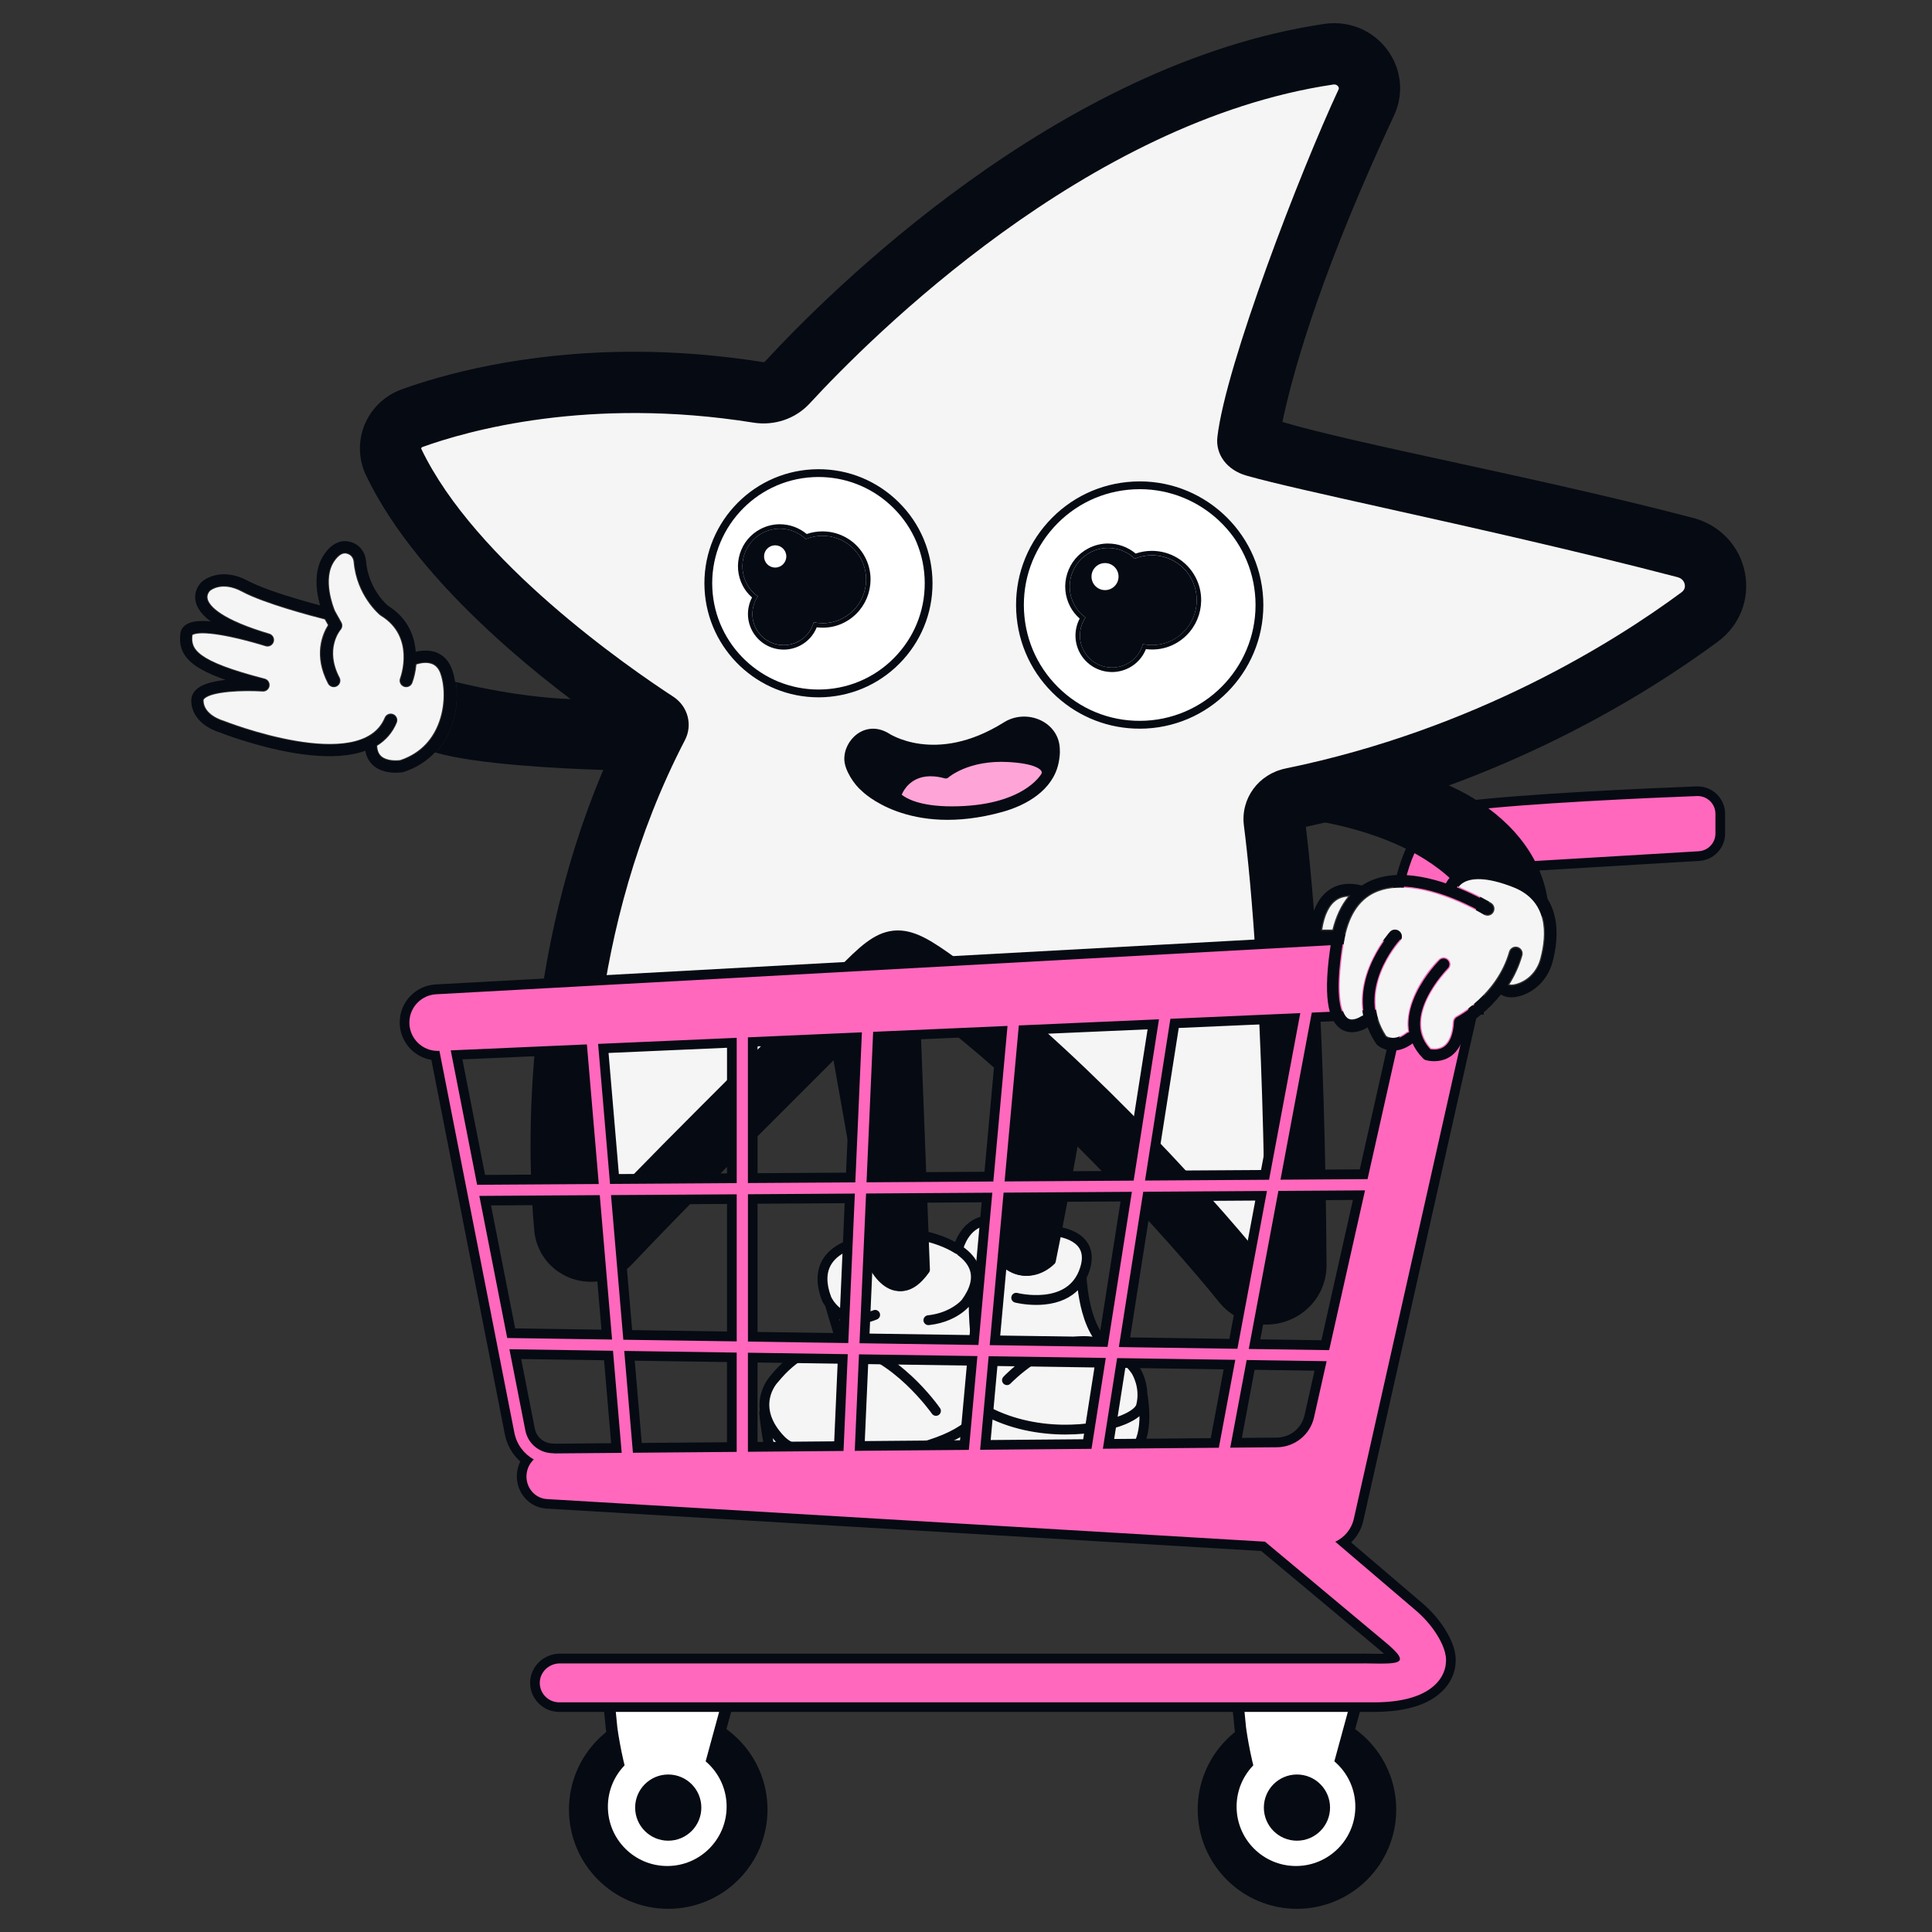<?xml version="1.0" encoding="UTF-8"?>
<svg id="Capa_1" data-name="Capa 1" xmlns="http://www.w3.org/2000/svg" viewBox="0 0 1000 1000">
  <rect x="0" y="0" width="1000" height="1000" fill="#333333" stroke="none"/>
  <g>
    <path d="m268.37,359.31c-14.67-2.12-26.98-4.96-32.38-6.3,1.19,7.97.36,18.15-4.15,27.34-1.69,3.44-3.8,6.52-6.3,9.21,10.53,3.04,26.46,5.1,42.83,6.5,31.13,2.66,63.81,2.92,63.81,2.92l13.67-50.14c-13.93,15.92-49.88,14.46-77.49,10.46Z" style="fill: #060a12; stroke-width: 0px;"/>
    <path d="m221.92,388.4c1.12.4,2.33.79,3.62,1.16,2.5-2.69,4.61-5.77,6.3-9.21,4.5-9.18,5.33-19.37,4.15-27.34-1.89-.47-2.94-.75-2.94-.75,2.28,26.21-11.12,36.14-11.12,36.14Z" style="fill: #060a12; stroke-width: 0px;"/>
    <path d="m210.25,352.27s9.12-23.93-11.4-36.46c0,0-11.02-9.01-12.39-25.16-.24-2.83-1.78-5.44-4.33-6.68-3.06-1.49-7.41-1.72-11.76,4.5-7.98,11.4,0,29.22,0,29.22l3.42,6.11s-9.98,11.4-1,28.49" style="fill: none; stroke: #060a12; stroke-linecap: round; stroke-linejoin: round; stroke-width: 6px;"/>
    <path d="m170.37,317.67s-30.77-7.57-43.48-14.4-20.33,0-20.33,0c0,0-15.95,13.78,31.91,27.97,0,0-41.02-13.16-42.16-2.9-1.14,10.26,4.56,17.09,39.88,26.21,0,0-34.19-2.28-34.19,7.98s12.53,13.67,12.53,13.67c0,0,74.07,29.63,87.74-3.42" style="fill: none; stroke: #060a12; stroke-linecap: round; stroke-linejoin: round; stroke-width: 6px;"/>
    <path d="m227.97,348.78c-.9-2.53-2.27-4.16-4.17-4.98-2.92-1.26-6.47-.43-8.25.14-.34,3.73-1.16,7.05-2.11,9.54-.52,1.36-1.82,2.2-3.2,2.2-.4,0-.82-.07-1.22-.22-1.76-.67-2.65-2.64-1.98-4.4.33-.88,7.8-21.47-9.98-32.34-.13-.08-.26-.17-.38-.27-.5-.41-12.15-10.13-13.64-27.52-.15-1.75-1.08-3.24-2.43-3.9-1.14-.56-3.79-1.85-7.46,3.39-6.44,9.2-.37,24.22.27,25.74l3.33,5.95c.71,1.26.54,2.83-.41,3.92-.32.38-8.26,9.97-.55,24.64.88,1.67.24,3.74-1.44,4.62-1.67.88-3.74.23-4.62-1.44-7.79-14.83-2.78-25.92-.01-30.3l-1.64-2.93c-6.32-1.6-31.33-8.16-42.84-14.35-10.48-5.63-16.37-.52-16.43-.47-.2.18-1.86,1.8-1.3,4.2.61,2.61,4.61,9.29,28.13,16.79,1.68.5,3.01.91,3.84,1.18,1.78.57,2.78,2.47,2.22,4.26-.55,1.79-2.44,2.81-4.24,2.27-1-.3-1.98-.59-2.94-.89-3.36-.99-9.26-2.64-15.39-3.92-17.04-3.56-19.49-.95-19.51-.92-.75,7.03,1.5,13.2,37.38,22.46,1.71.44,2.8,2.11,2.52,3.85-.28,1.74-1.83,3-3.6,2.87-10.13-.67-26.15.02-30.04,3.66-.5.47-.5.75-.5.9,0,7.48,9.93,10.35,10.03,10.38.12.03.25.08.36.12.71.28,71.09,28,83.31-1.55.72-1.74,2.72-2.58,4.47-1.85,1.74.72,2.57,2.72,1.85,4.47-2.21,5.33-5.75,9.2-10.17,11.95.12,2.44.85,4.23,2.26,5.43,2.74,2.35,7.68,2.21,9.65,1.93,8.47-2.84,14.7-8.24,18.53-16.05,4.96-10.11,4.65-21.89,2.27-28.56Z" style="fill: #f5f5f5; stroke-width: 0px;"/>
    <path d="m213.06,341.22s13.66-6.11,18.13,6.41,2.34,40.74-23.21,49.1c0,0-16.33,2.87-16.15-11.63" style="fill: none; stroke: #060a12; stroke-linecap: round; stroke-linejoin: round; stroke-width: 6px;"/>
  </g>
  <path d="m465.07,664.17c3.66.2,7.41-2.3,11.17-7.46l-7.78-201.42c-.79-1.73-8.13-14.93-45.78-10.46-1.42.17-2.67.89-3.52,2.05-.86,1.16-1.2,2.58-.94,4l36.39,205.23c.83,1.39,4.95,7.75,10.47,8.06Z" style="fill: #060a12; stroke-width: 0px;"/>
  <path d="m588.63,727.15c-.35,1.39-2.63,3.67-7.99,5.88-13.97,5.76-45.36,9.18-71.12-5.58-.08-.04-.15-.09-.22-.13.39-2.02.66-3.88.83-5.61.65-6.71-.21-11.63-1.31-17.75-1.4-7.9-3.15-17.74-2.82-36.59,1.52-4.29,1.57-8.34.1-12.11-1.51-3.88-4.46-6.99-7.88-9.43,1.13-3.5,5.12-12.72,15.51-12.09-.94,8.19-1.53,13.12-1.56,13.38-.06.5.07,1.01.36,1.42,5.14,7.33,10.92,11.28,17.17,11.72.4.03.78.05,1.17.05,8.1,0,13.77-5.95,14.02-6.22.26-.27.44-.61.51-.98.03-.16,1.05-5.12,2.69-13.41,2.87.53,8.46,2.07,11.02,6.21,1.89,3.07,1.81,7.16-.22,12.17-3,7.4-9.26,11.64-18.6,12.58-7.27.74-13.73-.88-13.8-.9-1.09-.28-2.21.38-2.49,1.48-.28,1.09.38,2.21,1.47,2.49.24.07,4.85,1.22,10.86,1.22,1.36,0,2.79-.06,4.25-.2,7.54-.74,13.52-3.47,17.67-8.02.79,6.76,2.87,18.01,8.28,25.88-1.13-.19-2.27-.34-3.43-.42-22.17-1.38-42.54,19.91-43.39,20.82-.78.82-.74,2.12.08,2.89.82.77,2.12.74,2.89-.09.2-.2,19.95-20.82,40.17-19.53,8.93.57,16.76,5.37,23.28,14.28.31.48,4.76,7.62,2.5,16.6Z" style="fill: #f5f5f5; stroke-width: 0px;"/>
  <path d="m529.96,656.17c5.7.41,10.24-3.3,11.56-4.52,1.22-5.94,10.93-53.66,18.41-101.87,4.67-30.07,7.56-54.43,8.6-72.4,1.71-29.46-1.98-34.59-3.65-35.43-12.51-6.31-24.04-2.41-29.8.47-2.33,1.17-3.77,3.58-3.67,6.16,1.72,44.1-9.03,145.04-13.4,183.63,0,.02,0,.03,0,.05,0,0,0,0,0,.02-.85,7.5-1.46,12.65-1.68,14.53,4.26,5.86,8.84,9.01,13.62,9.36Z" style="fill: #060a12; stroke-width: 0px;"/>
  <path d="m514.03,757.07c8.36,2.28,49.19,6.31,67.91-4.43.12-.07.25-.13.39-.17.07-.03,8.32-3.22,7.97-20.59-2.15,2.15-5.35,3.8-8.11,4.94-6.97,2.87-18.06,5.2-30.67,5.2-13.56,0-28.88-2.69-42.76-10.27-1.37,7.42-2.91,13.3-4.47,17.95,1.14,1.69,4.45,5.93,9.73,7.37Z" style="fill: #f5f5f5; stroke-width: 0px;"/>
  <path d="m501.48,740.31c-6.89,5.37-17.07,8.84-23.99,10.73-12.15,3.33-26.06,5.17-38.78,5.17-1.36,0-2.71-.02-4.05-.06-10.79-.35-25.1-2.25-31.95-9.38-1.4-1.46-2.59-2.89-3.62-4.3,1.92,11.23,5.6,25.11,11.55,28.13,10.41,5.29,61.88,6.54,80.64-6.96.23-.16.31-.23.56-.29.52-.27,5.34-3.18,9.87-19.14.46-1.61.91-3.35,1.36-5.24-.51.46-1.04.9-1.6,1.33Z" style="fill: #f5f5f5; stroke-width: 0px;"/>
  <path d="m416.2,451.24c-.72-4.08,2.13-7.95,6.24-8.44,42.72-5.08,48.06,12.07,48.06,12.07l7.08,183.22c.43-.27.95-.39,1.49-.28.07.01.27.05.56.12l-7.07-183.14c0-.18-.04-.36-.09-.53-.24-.77-6.35-18.71-50.26-13.49-2.55.3-4.79,1.61-6.33,3.67-1.52,2.04-2.13,4.65-1.69,7.16l33.44,188.6c.98-.15,1.69-.22,2.04-.25l-33.46-188.71Z" style="fill: #060a12; stroke-width: 0px;"/>
  <path d="m452.06,641.84c.08,1.13-.77,2.1-1.9,2.18-.03,0-.72.06-1.82.22l2.29,12.94c.04.22.11.43.22.62.22.41,5.53,9.96,13.97,10.45.23.01.45.02.67.02,5.05,0,9.92-3.28,14.49-9.76.26-.37.39-.81.37-1.26l-.58-15.07c-.92-.23-1.48-.35-1.51-.35-1.11-.22-1.83-1.3-1.61-2.41.11-.58.46-1.04.92-1.33l-7.08-183.22s-5.34-17.14-48.06-12.07c-4.12.49-6.97,4.36-6.24,8.44l33.46,188.71c.1,0,.18-.02.22-.02,1.13-.08,2.11.77,2.18,1.9Zm-33.85-190.96c-.25-1.42.08-2.84.94-4,.85-1.15,2.11-1.88,3.52-2.05,37.66-4.48,44.99,8.73,45.78,10.46l7.78,201.42c-3.76,5.15-7.51,7.66-11.17,7.46-5.52-.31-9.63-6.67-10.47-8.06l-36.39-205.23Z" style="fill: #060a12; stroke-width: 0px;"/>
  <path d="m529.37,448.66c-.13-3.4,1.76-6.54,4.8-8.07,6.5-3.26,18.51-7.09,31.64-.47,16.08,8.11-9.31,145.99-18.95,195.24.36.04,1.07.12,2.03.3,3.78-19.33,9.96-52.17,15.09-85.24,4.69-30.2,7.59-54.69,8.64-72.8,1.82-31.31-2.19-37.47-5.89-39.33-14.11-7.12-27.03-2.76-33.48.47-3.76,1.89-6.09,5.8-5.93,9.98,1.67,43.06-8.64,140.97-13.14,180.91.66.05,1.34.12,2.04.24,4.5-39.92,14.83-137.77,13.14-181.23Z" style="fill: #060a12; stroke-width: 0px;"/>
  <path d="m518.02,632.21c4.37-38.59,15.11-139.53,13.4-183.63-.1-2.57,1.34-4.99,3.67-6.16,5.76-2.89,17.29-6.78,29.8-.47,1.67.84,5.35,5.97,3.65,35.43-1.04,17.97-3.94,42.33-8.6,72.4-7.48,48.21-17.19,95.93-18.41,101.87-1.32,1.21-5.86,4.93-11.56,4.52-4.78-.35-9.36-3.5-13.62-9.36.22-1.89.83-7.04,1.68-14.53-.19,1.11-1.24,1.85-2.35,1.67-.67-.11-1.31-.17-1.93-.21-.93,8.19-1.52,13.12-1.55,13.38-.06.5.07,1.01.36,1.42,5.14,7.34,10.92,11.28,17.18,11.73.39.03.78.04,1.17.04,8.1,0,13.77-5.95,14.02-6.21.26-.27.43-.62.51-.98.03-.16,1.06-5.12,2.69-13.41-1.06-.2-1.76-.26-1.79-.26-1.13-.09-1.97-1.07-1.88-2.2.09-1.13,1.07-1.97,2.2-1.88.03,0,.12,0,.24.02,9.64-49.25,35.03-187.13,18.95-195.24-13.13-6.62-25.14-2.79-31.64.47-3.04,1.53-4.93,4.66-4.8,8.07,1.69,43.46-8.64,141.31-13.14,181.23.04,0,.07,0,.11.01,1.1.18,1.84,1.21,1.69,2.31Z" style="fill: #060a12; stroke-width: 0px;"/>
  <path d="m450.02,641.98l-.36-2.03c-.34.03-1.05.1-2.04.25l.36,2.02c1.26-.19,2.04-.24,2.04-.24Z" style="fill: #060a12; stroke-width: 0px;"/>
  <polygon points="450.2 643.01 450.02 641.98 450.1 643.07 450.2 643.01" style="fill: #060a12; stroke-width: 0px;"/>
  <path d="m450.16,644.02c1.13-.08,1.98-1.06,1.9-2.18-.08-1.13-1.05-1.98-2.18-1.9-.03,0-.11,0-.22.02l.36,2.03h0s.18,1.03.18,1.03l-.1.06-.08-1.09h0s-.77.05-2.04.24l.36,2.02c1.11-.17,1.79-.22,1.82-.22Z" style="fill: #060a12; stroke-width: 0px;"/>
  <path d="m495.98,648.71s-.08.01-.12.01c-.15,0-.3-.02-.45-.05-.19-.04-.37-.12-.53-.21.38.25.76.52,1.13.79l-.03-.54Z" style="fill: #060a12; stroke-width: 0px;"/>
  <path d="m477.58,638.09l.04,1.09,1.05.77v-.13s.37.08,1.03.23l-.08-2.12c-.29-.06-.49-.1-.56-.12-.53-.11-1.06.01-1.49.28Z" style="fill: #060a12; stroke-width: 0px;"/>
  <path d="m476.66,639.42c-.22,1.11.5,2.19,1.61,2.41.03,0,.59.12,1.51.35l-.08-2.13c-.66-.16-1.04-.23-1.04-.23v.13s-1.05-.77-1.05-.77l-.04-1.09c-.46.29-.81.76-.92,1.33Z" style="fill: #060a12; stroke-width: 0px;"/>
  <path d="m504.79,704.67c-1.17-6.56-2.7-15.21-2.9-29.66-.15.19-.27.4-.42.59-.02.02-.03.04-.05.06-.11.14-1.29,1.59-3.63,3.34-3.27,2.45-8.82,5.49-17.04,6.39-.08,0-.15.02-.22.02-1.04,0-1.92-.77-2.03-1.83-.13-1.12.69-2.13,1.81-2.25,9.8-1.08,15.32-5.61,17.17-7.44.42-.4.65-.67.72-.74,4.54-6.18,5.91-11.7,4.08-16.39-1.17-3-3.5-5.48-6.27-7.49-.38-.27-.74-.53-1.13-.79-.1-.05-.18-.1-.27-.16-5.41-3.48-11.93-5.39-14.82-6.11l.58,15.07c0,.45-.12.89-.38,1.26-4.57,6.48-9.44,9.76-14.49,9.76-.22,0-.45,0-.67-.02-8.45-.48-13.76-10.04-13.97-10.45-.11-.19-.18-.41-.22-.62l-2.29-12.95c-4.07.62-13.93,2.79-18.34,9.68-2.87,4.49-2.97,10.37-.3,17.48.1.22.53,1.15,1.35,2.33.09.09.15.19.22.3,2.72,3.73,9.13,9.51,20.92,4.66,1.05-.44,2.24.07,2.67,1.11.44,1.04-.07,2.24-1.11,2.67-3.79,1.57-7.14,2.2-10.09,2.2-4.1,0-7.41-1.23-10-2.89l3.75,12.58c26.58,3.35,47.8,33.45,48.73,34.77.64.93.42,2.21-.51,2.85-.93.64-2.21.42-2.85-.51-.21-.31-20.87-29.57-45.47-32.99-.04.03-.09.06-.14.09.05-.03.09-.06.14-.09-.94-.13-1.88-.23-2.82-.28.1.11.2.21.32.3-.12-.09-.22-.19-.32-.3-.17,0-.36-.04-.53-.04-11.44-.45-22.04,5.19-31.51,16.75-.04.05-.08.09-.12.14-.5.51-12.08,12.84,3.35,28.88,10.1,10.52,45.39,10.11,70.73,3.16,11.52-3.15,20.17-7.42,24.76-12,1.84-1.84,3.04-3.72,3.48-5.61,2.59-11.02,1.62-16.51.15-24.81Zm-68.24-5.82c-.16.05-.32.07-.48.07.16,0,.32-.03.48-.07Z" style="fill: #f5f5f5; stroke-width: 0px;"/>
  <path d="m428.31,673.43c-.68.5-1.01,1.38-.76,2.23l.07.23c.63.9,1.43,1.92,2.43,2.95l-1.75-5.41Z" style="fill: #060a12; stroke-width: 0px;"/>
  <path d="m506,667.03c.02-.93-.59-1.72-1.44-1.98-.3,1.16-.73,2.37-1.31,3.63l.02.53.68-2.22c-.03,1.7-.04,3.3-.04,4.86.87-1.52,1.57-3.01,2.09-4.48,0-.12,0-.23,0-.35Z" style="fill: #060a12; stroke-width: 0px;"/>
  <path d="m435.67,696.21l-.67-2.08c-.29-.02-.59-.05-.88-.07-.36-.01-.71,0-1.07,0l.61,2.04c.68.02,1.35.06,2.02.11Z" style="fill: #060a12; stroke-width: 0px;"/>
  <path d="m460.74,775.16h-40.26c10.49,1.5,25.85,1.77,40.26,0Z" style="fill: #060a12; stroke-width: 0px;"/>
  <path d="m506.88,730.66c-.34,1.89-.69,3.69-1.05,5.38,1.1-1.42,1.96-2.93,2.5-4.55-.48-.27-.97-.55-1.45-.83Z" style="fill: #060a12; stroke-width: 0px;"/>
  <path d="m518.02,632.21s0,.04,0,.07c0,0,0-.01,0-.02,0-.02,0-.03,0-.05Z" style="fill: #060a12; stroke-width: 0px;"/>
  <path d="m516,631.92c.07-.66.15-1.34.23-2.03-.7-.11-1.38-.19-2.04-.24-.08.7-.15,1.38-.23,2.04.66.05,1.33.11,2.04.23Z" style="fill: #060a12; stroke-width: 0px;"/>
  <path d="m515.66,633.94c1.11.19,2.16-.56,2.35-1.67,0-.02,0-.04,0-.07.15-1.1-.59-2.12-1.69-2.31-.04,0-.07,0-.11-.01-.08.69-.16,1.38-.23,2.03-.71-.12-1.38-.19-2.04-.23-.08.7-.16,1.38-.23,2.04.62.04,1.26.1,1.93.21Z" style="fill: #060a12; stroke-width: 0px;"/>
  <path d="m497.53,647.85c-.54-.41-1.1-.79-1.67-1.16l.12,2.03c.62-.04,1.19-.36,1.55-.87Z" style="fill: #060a12; stroke-width: 0px;"/>
  <path d="m546.47,637.38s.79.06,2.03.29c.13-.65.26-1.32.39-2.01-.95-.18-1.67-.26-2.03-.3-.13.69-.27,1.37-.4,2.02Z" style="fill: #060a12; stroke-width: 0px;"/>
  <path d="m544.43,637.22c-.09,1.13.76,2.11,1.88,2.2.02,0,.73.07,1.79.26.13-.65.26-1.32.4-2.01-1.23-.23-2.03-.29-2.03-.29.13-.65.26-1.33.4-2.02-.12-.01-.21-.02-.24-.02-1.12-.09-2.11.76-2.2,1.88Z" style="fill: #060a12; stroke-width: 0px;"/>
  <path d="m505.36,727.38c-.28.47-.35,1.01-.24,1.5.09-.5.17-1.01.26-1.52,0,0-.01.01-.02.02Z" style="fill: #060a12; stroke-width: 0px;"/>
  <path d="m502.06,749.98h0c-.3.85-.59,1.64-.89,2.4.37.52.86,1.16,1.45,1.85.28-.69.57-1.43.85-2.2-.93-1.2-1.41-2.06-1.41-2.06Z" style="fill: #060a12; stroke-width: 0px;"/>
  <path d="m501.93,747.95l.12,2.04c.22-.62.43-1.26.65-1.94-.25-.08-.51-.12-.77-.1Z" style="fill: #060a12; stroke-width: 0px;"/>
  <path d="m593.35,721.11s0-.04,0-.06c-.27-7.38-3.64-12.54-3.83-12.82,0-.02-.03-.04-.04-.06-4.29-5.87-9.13-10.14-14.46-12.8-11.18-7.03-12.9-30.34-13.09-34.03.27-.57.54-1.14.78-1.74,2.55-6.3,2.52-11.64-.11-15.88-3.4-5.47-10.16-7.41-13.7-8.07-.14.69-.27,1.35-.4,2-.14.7-.27,1.36-.4,2.02,2.87.53,8.46,2.07,11.02,6.21,1.89,3.07,1.81,7.16-.22,12.17-3,7.4-9.26,11.64-18.6,12.58-7.27.74-13.73-.88-13.8-.9-1.09-.28-2.21.38-2.49,1.48-.28,1.09.38,2.21,1.47,2.49.24.07,4.85,1.22,10.86,1.22,1.35,0,2.79-.06,4.25-.2,7.54-.74,13.52-3.47,17.67-8.02.79,6.76,2.87,18.01,8.28,25.88-1.13-.19-2.27-.34-3.43-.42-22.17-1.38-42.54,19.91-43.39,20.82-.78.82-.74,2.12.08,2.89.82.77,2.12.74,2.89-.09.2-.2,19.95-20.82,40.17-19.53,8.93.57,16.76,5.37,23.28,14.28.31.48,4.76,7.62,2.5,16.6-.35,1.39-2.63,3.67-7.99,5.88-13.97,5.76-45.36,9.18-71.12-5.58-.08-.04-.15-.08-.22-.13.39-2.02.66-3.88.83-5.61.65-6.71-.21-11.63-1.31-17.75-1.4-7.9-3.15-17.74-2.82-36.59,1.52-4.29,1.57-8.34.1-12.11-1.51-3.88-4.46-6.99-7.88-9.43,1.13-3.5,5.12-12.72,15.51-12.09.08-.66.15-1.34.23-2.04.07-.66.15-1.34.22-2.04-11.23-.8-17.25,7.54-19.54,13.91-6.32-3.53-13.05-5.2-15.03-5.63l.09,2.12.08,2.13c2.89.74,9.41,2.63,14.83,6.12.09.06.17.12.26.16.16.09.34.16.53.21.15.03.3.05.45.05.04,0,.08,0,.12,0l.03.53c2.78,2.01,5.11,4.49,6.28,7.49,1.82,4.7.45,10.22-4.09,16.4-.06.07-.3.35-.71.74-1.86,1.82-7.38,6.35-17.18,7.43-1.12.13-1.94,1.14-1.81,2.26.12,1.04,1.01,1.82,2.03,1.82.08,0,.15,0,.23,0,8.2-.91,13.77-3.95,17.04-6.4,2.34-1.75,3.52-3.19,3.63-3.34,0-.02.03-.03.04-.05.15-.2.28-.4.43-.6.19,14.46,1.73,23.11,2.89,29.67,1.48,8.3,2.46,13.78-.14,24.81-.45,1.89-1.64,3.77-3.48,5.6-4.59,4.59-13.25,8.84-24.76,12.01-25.35,6.94-60.63,7.35-70.74-3.16-15.42-16.05-3.84-28.38-3.35-28.89.05-.04.09-.09.13-.14,9.47-11.56,20.08-17.19,31.5-16.75.18,0,.36.03.54.04.95.06,1.89.15,2.83.28,24.6,3.42,45.25,32.69,45.47,33,.64.92,1.92,1.15,2.84.5.93-.64,1.16-1.92.51-2.84-.92-1.34-22.16-31.42-48.73-34.78l-3.74-12.58c2.59,1.66,5.9,2.9,10,2.9,2.94,0,6.3-.64,10.09-2.2,1.04-.44,1.55-1.63,1.11-2.67-.43-1.04-1.63-1.55-2.67-1.12-11.79,4.86-18.2-.92-20.92-4.65-.07-.11-.15-.21-.22-.31-.82-1.18-1.26-2.11-1.35-2.32-2.68-7.12-2.57-13,.3-17.49,4.41-6.89,14.26-9.05,18.34-9.67l-.37-2.02-.36-2.02c-4.75.72-15.75,3.22-21.05,11.48-3.63,5.65-3.86,12.79-.68,21.21,0,.03.02.06.03.08.02.05.56,1.28,1.7,2.91l5.42,18.17c-12.35-.13-23.7,5.98-33.74,18.21-.8.88-6.8,7.86-5.51,17.8-.21.36-.33.78-.29,1.23.31,3.75,3.36,36.89,15.28,42.96.63.32,1.37.63,2.21.92h.02c5.95,2.06,16.78,3.27,28.87,3.27,2.72,0,5.5-.06,8.29-.18,6.44-.29,15.78-1.06,24.88-3.09h.02c7.57-1.68,14.97-4.22,20.39-8.06,1.34-.61,5.17-3.12,9.15-12.87,2.07,2.4,5.5,5.46,10.32,6.78,3.64.99,16.45,2.8,30.9,2.8s29.69-1.7,39.99-7.54c1.96-.78,14.22-6.84,9.51-35.17Zm-91.63,23.09c-4.54,15.96-9.36,18.88-9.88,19.15-.25.05-.33.13-.55.28-18.76,13.5-70.23,12.26-80.64,6.97-5.95-3.03-9.64-16.91-11.55-28.14,1.04,1.41,2.22,2.84,3.62,4.3,6.85,7.13,21.15,9.04,31.95,9.38,1.34.05,2.69.07,4.05.07,12.71,0,26.63-1.84,38.77-5.17,6.93-1.9,17.11-5.37,23.99-10.73.56-.44,1.09-.88,1.6-1.34-.45,1.89-.9,3.63-1.35,5.23Zm80.61,8.26c-.14.05-.26.1-.39.17-18.72,10.74-59.55,6.7-67.91,4.42-5.28-1.44-8.59-5.68-9.73-7.37,1.56-4.65,3.1-10.53,4.47-17.95,13.87,7.59,29.2,10.27,42.75,10.27,12.62,0,23.7-2.33,30.67-5.21,2.76-1.14,5.96-2.79,8.11-4.93.35,17.37-7.89,20.56-7.97,20.59Z" style="fill: #060a12; stroke: #060a12; stroke-miterlimit: 10;"/>
  <path d="m466.04,664.17c3.66.2,7.41-2.3,11.17-7.46l-7.78-201.42c-.79-1.73-8.13-14.93-45.78-10.46-1.42.17-2.67.89-3.52,2.05-.86,1.16-1.2,2.58-.94,4l36.39,205.23c.83,1.39,4.95,7.75,10.47,8.06Z" style="fill: #060a12; stroke-width: 0px;"/>
  <path d="m530.93,656.17c5.7.41,10.24-3.3,11.56-4.52,1.22-5.94,10.93-53.66,18.41-101.87,4.67-30.07,7.56-54.43,8.6-72.4,1.71-29.46-1.98-34.59-3.65-35.43-12.51-6.31-24.04-2.41-29.8.47-2.33,1.17-3.77,3.58-3.67,6.16,1.72,44.1-9.03,145.04-13.4,183.63,0,.02,0,.03,0,.05,0,0,0,0,0,.02-.85,7.5-1.46,12.65-1.68,14.53,4.26,5.86,8.84,9.01,13.62,9.36Z" style="fill: #060a12; stroke-width: 0px;"/>
  <path d="m417.17,451.24c-.72-4.08,2.13-7.95,6.24-8.44,42.72-5.08,48.06,12.07,48.06,12.07l7.08,183.22c.43-.27.95-.39,1.49-.28.07.01.27.05.56.12l-7.07-183.14c0-.18-.04-.36-.09-.53-.24-.77-6.35-18.71-50.26-13.49-2.55.3-4.79,1.61-6.33,3.67-1.52,2.04-2.13,4.65-1.69,7.16l33.44,188.6c.98-.15,1.69-.22,2.04-.25l-33.46-188.71Z" style="fill: #060a12; stroke-width: 0px;"/>
  <path d="m453.03,641.84c.08,1.13-.77,2.1-1.9,2.18-.03,0-.72.06-1.82.22l2.29,12.94c.04.22.11.43.22.62.22.41,5.53,9.96,13.97,10.45.23.01.45.02.67.02,5.05,0,9.92-3.28,14.49-9.76.26-.37.39-.81.37-1.26l-.58-15.07c-.92-.23-1.48-.35-1.51-.35-1.11-.22-1.83-1.3-1.61-2.41.11-.58.46-1.04.92-1.33l-7.08-183.22s-5.34-17.14-48.06-12.07c-4.12.49-6.97,4.36-6.24,8.44l33.46,188.71c.1,0,.18-.02.22-.02,1.13-.08,2.11.77,2.18,1.9Zm-33.85-190.96c-.25-1.42.08-2.84.94-4,.85-1.15,2.11-1.88,3.52-2.05,37.66-4.48,44.99,8.73,45.78,10.46l7.78,201.42c-3.76,5.15-7.51,7.66-11.17,7.46-5.52-.31-9.63-6.67-10.47-8.06l-36.39-205.23Z" style="fill: #060a12; stroke-width: 0px;"/>
  <path d="m530.34,448.66c-.13-3.4,1.76-6.54,4.8-8.07,6.5-3.26,18.51-7.09,31.64-.47,16.08,8.11-9.31,145.99-18.95,195.24.36.04,1.07.12,2.03.3,3.78-19.33,9.96-52.17,15.09-85.24,4.69-30.2,7.59-54.69,8.64-72.8,1.82-31.31-2.19-37.47-5.89-39.33-14.11-7.12-27.03-2.76-33.48.47-3.76,1.89-6.09,5.8-5.93,9.98,1.67,43.06-8.64,140.97-13.14,180.91.66.05,1.34.12,2.04.24,4.5-39.92,14.83-137.77,13.14-181.23Z" style="fill: #060a12; stroke-width: 0px;"/>
  <path d="m518.99,632.21c4.37-38.59,15.11-139.53,13.4-183.63-.1-2.57,1.34-4.99,3.67-6.16,5.76-2.89,17.29-6.78,29.8-.47,1.67.84,5.35,5.97,3.65,35.43-1.04,17.97-3.94,42.33-8.6,72.4-7.48,48.21-17.19,95.93-18.41,101.87-1.32,1.21-5.86,4.93-11.56,4.52-4.78-.35-9.36-3.5-13.62-9.36.22-1.89.83-7.04,1.68-14.53-.19,1.11-1.24,1.85-2.35,1.67-.67-.11-1.31-.17-1.93-.21-.93,8.19-1.52,13.12-1.55,13.38-.06.5.07,1.01.36,1.42,5.14,7.34,10.92,11.28,17.18,11.73.39.03.78.04,1.17.04,8.1,0,13.77-5.95,14.02-6.21.26-.27.43-.62.51-.98.03-.16,1.06-5.12,2.69-13.41-1.06-.2-1.76-.26-1.79-.26-1.13-.09-1.97-1.07-1.88-2.2.09-1.13,1.07-1.97,2.2-1.88.03,0,.12,0,.24.02,9.64-49.25,35.03-187.13,18.95-195.24-13.13-6.62-25.14-2.79-31.64.47-3.04,1.53-4.93,4.66-4.8,8.07,1.69,43.46-8.64,141.31-13.14,181.23.04,0,.07,0,.11.01,1.1.18,1.84,1.21,1.69,2.31Z" style="fill: #060a12; stroke-width: 0px;"/>
  <path d="m450.99,641.98l-.36-2.03c-.34.03-1.05.1-2.04.25l.36,2.02c1.26-.19,2.04-.24,2.04-.24Z" style="fill: #060a12; stroke-width: 0px;"/>
  <polygon points="451.17 643.01 450.99 641.98 451.07 643.07 451.17 643.01" style="fill: #060a12; stroke-width: 0px;"/>
  <path d="m451.13,644.02c1.13-.08,1.98-1.06,1.9-2.18-.08-1.13-1.05-1.98-2.18-1.9-.03,0-.11,0-.22.02l.36,2.03h0s.18,1.03.18,1.03l-.1.06-.08-1.09h0s-.77.05-2.04.24l.36,2.02c1.11-.17,1.79-.22,1.82-.22Z" style="fill: #060a12; stroke-width: 0px;"/>
  <path d="m478.54,638.09l.04,1.09,1.05.77v-.13s.37.08,1.03.23l-.08-2.12c-.29-.06-.49-.1-.56-.12-.53-.11-1.06.01-1.49.28Z" style="fill: #060a12; stroke-width: 0px;"/>
  <path d="m477.62,639.42c-.22,1.11.5,2.19,1.61,2.41.03,0,.59.12,1.51.35l-.08-2.13c-.66-.16-1.04-.23-1.04-.23v.13s-1.05-.77-1.05-.77l-.04-1.09c-.46.29-.81.76-.92,1.33Z" style="fill: #060a12; stroke-width: 0px;"/>
  <path d="m518.99,632.21s0,.04,0,.07c0,0,0-.01,0-.02,0-.02,0-.03,0-.05Z" style="fill: #060a12; stroke-width: 0px;"/>
  <path d="m516.97,631.92c.07-.66.15-1.34.23-2.03-.7-.11-1.38-.19-2.04-.24-.08.7-.15,1.38-.23,2.04.66.05,1.33.11,2.04.23Z" style="fill: #060a12; stroke-width: 0px;"/>
  <path d="m516.63,633.94c1.11.19,2.16-.56,2.35-1.67,0-.02,0-.04,0-.07.15-1.1-.59-2.12-1.69-2.31-.04,0-.07,0-.11-.01-.08.69-.16,1.38-.23,2.03-.71-.12-1.38-.19-2.04-.23-.08.7-.16,1.38-.23,2.04.62.04,1.26.1,1.93.21Z" style="fill: #060a12; stroke-width: 0px;"/>
  <path d="m547.44,637.38s.79.06,2.03.29c.13-.65.26-1.32.39-2.01-.95-.18-1.67-.26-2.03-.3-.13.69-.27,1.37-.4,2.02Z" style="fill: #060a12; stroke-width: 0px;"/>
  <path d="m545.4,637.22c-.09,1.13.76,2.11,1.88,2.2.02,0,.73.07,1.79.26.13-.65.26-1.32.4-2.01-1.23-.23-2.03-.29-2.03-.29.13-.65.26-1.33.4-2.02-.12-.01-.21-.02-.24-.02-1.12-.09-2.11.76-2.2,1.88Z" style="fill: #060a12; stroke-width: 0px;"/>
  <g>
    <path d="m655.37,675.53c-6.48,0-12.54-2.91-16.61-7.99-25.43-31.7-97.14-111.06-156.53-153.99-4.64-3.35-14.29-10.33-17.45-10.33-2.61,0-11.38,8.95-16.09,13.75-17.3,17.64-34.9,35.22-51.91,52.21-27.19,27.16-52.88,52.8-76.87,78.15-3.67,3.88-8.63,6.01-13.98,6.01-10.13,0-18.45-7.47-19.35-17.37-3.87-42.78-6.94-153,46.92-259.33-28.01-18.59-105.86-74.17-134.93-134.93-2.71-5.67-2.91-12.23-.53-18.02,2.41-5.87,7.26-10.5,13.32-12.69,19.51-7.04,60.62-18.86,116.77-18.86,21.51,0,43.44,1.76,65.17,5.24.61.1,1.24.15,1.86.15,3.13,0,6.08-1.25,8.08-3.42,32.47-35.25,148.9-151.8,283.71-171.76,1.21-.18,2.43-.27,3.64-.27,8.3,0,15.92,4.17,20.36,11.15,4.28,6.71,4.83,15,1.48,22.18-42.16,90.38-55.67,144.37-60.33,169.87,36.02,12.49,133.34,29.46,221.62,52.51,10.12,2.64,17.6,10.52,19.54,20.57,1.89,9.79-1.97,19.6-10.08,25.6-35.77,26.46-111.07,73.97-213.37,94.95-2.91.6-4.86,3.03-4.52,5.67,3.8,29.53,10.3,98.69,11.22,230.1.04,5.51-2.05,10.68-5.89,14.54-3.97,3.99-9.53,6.29-15.25,6.29Z" style="fill: #f5f5f5; stroke-width: 0px;"/>
    <path d="m655.37,685.62c-9.56,0-18.48-4.29-24.48-11.76-25.15-31.36-96.02-109.79-154.57-152.12-5.25-3.79-8.55-5.99-10.61-7.23-3.23,2.83-7.96,7.65-9.81,9.54-17.29,17.64-34.87,35.19-51.87,52.16l-.12.12c-27.14,27.1-52.78,52.7-76.67,77.95-5.59,5.91-13.16,9.17-21.31,9.17-15.39,0-28.02-11.41-29.4-26.55-3.83-42.33-6.97-150.56,44.03-256.81-34.98-23.98-103.4-76.15-131.09-134.02-3.94-8.23-4.22-17.78-.77-26.2,3.49-8.51,10.5-15.2,19.23-18.35,20.13-7.27,62.51-19.46,120.2-19.46,22.04,0,44.5,1.8,66.76,5.36.09.01.18.02.27.02.39,0,.62-.13.66-.17,33.03-35.86,151.56-154.45,289.65-174.9,1.69-.25,3.42-.38,5.12-.38,11.77,0,22.56,5.91,28.87,15.82,6.14,9.64,6.93,21.55,2.12,31.87-35.79,76.73-51.23,127.7-57.82,158.72,19.77,5.83,51.52,12.75,87.53,20.59,38.8,8.45,82.78,18.03,124.99,29.05,13.91,3.63,24.22,14.52,26.9,28.42,2.63,13.65-2.72,27.3-13.98,35.62-35.97,26.6-111.16,74.1-213.3,95.88,3.87,32.06,9.85,101.17,10.72,226.66.06,8.22-3.08,15.93-8.82,21.72-5.85,5.89-14.02,9.27-22.42,9.27Zm-190.59-192.48c4.99,0,10.23,2.75,23.37,12.24,60.23,43.53,132.79,123.8,158.49,155.85,2.14,2.67,5.33,4.21,8.74,4.21,3.06,0,6.01-1.2,8.09-3.3,1.93-1.94,2.98-4.56,2.96-7.36-.92-130.89-7.37-199.59-11.14-228.89-1.02-7.93,4.36-15.17,12.5-16.84,100.41-20.59,174.29-67.22,209.4-93.18,4.95-3.66,7.32-9.63,6.17-15.57-1.2-6.2-5.86-11.07-12.18-12.72-41.81-10.92-85.57-20.45-124.18-28.85-42.25-9.2-78.74-17.15-98.19-23.89-4.7-1.63-7.52-6.45-6.62-11.35,5.65-30.96,20.84-85.99,61.11-172.33,1.88-4.03,1.56-8.7-.85-12.49-2.58-4.06-7.01-6.48-11.85-6.48-.72,0-1.44.05-2.16.16-131.54,19.47-245.86,133.98-277.77,168.61-3.91,4.24-9.55,6.67-15.5,6.67-1.15,0-2.31-.09-3.45-.27-21.21-3.39-42.6-5.11-63.57-5.11-54.61,0-94.46,11.44-113.35,18.26-3.38,1.22-6.09,3.78-7.41,7.02-1.29,3.15-1.18,6.74.3,9.84,28.4,59.35,107.76,115.18,131.41,130.88,4.26,2.83,5.73,8.4,3.42,12.97-52.73,104.1-49.65,212.21-45.87,253.86.42,4.67,4.42,8.19,9.3,8.19,2.58,0,4.89-.99,6.65-2.86,24.09-25.45,49.82-51.15,77.06-78.36l.12-.12c16.96-16.94,34.5-34.45,51.71-52.01,12.55-12.8,17.4-16.78,23.3-16.78Z" style="fill: #060a12; stroke-width: 0px;"/>
  </g>
  <g>
    <path d="m876.33,314.7c-34.77,25.71-108.53,72.36-208.83,92.93-8.86,1.82-14.75,9.79-13.64,18.44,3.59,27.94,10.21,96.66,11.13,228.71.06,8.82-11.58,12.58-17.23,5.54-28.68-35.76-99.76-113.46-158.77-156.12-24.72-17.87-27.39-16.87-48.53,4.7-44.19,45.07-89.38,88.73-128.92,130.51-4.52,4.78-12.88,2-13.47-4.47-3.76-41.48-7.02-151.5,47.49-256.53,1.7-3.27.59-7.26-2.59-9.33-22.31-14.56-104.81-71.32-134-132.34-2.79-5.82.1-12.64,6.3-14.88,24.48-8.84,88.96-27.04,176.2-13.08,7.56,1.21,15.2-1.38,20.24-6.84,30.66-33.28,145.27-148.67,276.92-168.16,9.75-1.44,17.36,8.16,13.35,16.77-21,45.03-57.91,142.66-61.84,176.79-.53,4.57,3.2,7.83,7.83,9.15,30.94,8.8,131.95,28.75,222.84,52.48,12.22,3.19,15.47,18.38,5.52,25.74Z" style="fill: #f5f5f5; stroke-width: 0px;"/>
    <path d="m655.31,674.11c-5.9,0-11.54-2.63-15.42-7.47-25.47-31.75-97.3-111.24-156.81-154.25-5.67-4.1-15.18-10.94-18.58-10.59-3.3.37-10.81,8.02-16.84,14.17-17.29,17.64-34.89,35.21-51.9,52.2-27.2,27.16-52.89,52.82-76.9,78.18-4.81,5.08-12.25,6.87-18.95,4.55-6.71-2.33-11.27-8.09-11.9-15.05-3.88-42.81-6.95-153.34,47.35-259.69-26.95-17.79-106.21-73.83-135.5-135.06-2.54-5.3-2.72-11.44-.5-16.85,2.25-5.5,6.8-9.83,12.48-11.88,24.55-8.87,91.35-27.93,181.22-13.56,4.2.67,8.49-.75,11.22-3.72,32.39-35.16,148.52-151.42,282.86-171.31,8.34-1.23,16.64,2.16,21.64,8.87,4.88,6.54,5.75,14.82,2.33,22.15-21.08,45.19-56.01,138.62-60.73,171.86.1.04.21.07.33.1,12.88,3.66,38.42,9.36,70.76,16.57,44.31,9.88,99.46,22.17,151.87,35.86,9.57,2.5,16.66,9.95,18.49,19.45,1.78,9.24-1.86,18.5-9.52,24.16-35.68,26.38-110.77,73.77-212.81,94.7-3.66.75-6.09,3.87-5.66,7.26,3.79,29.49,10.29,98.58,11.21,229.93.06,8.25-5,15.39-12.9,18.2-2.27.81-4.59,1.2-6.87,1.2Zm-.42-19.26h0,0Zm-190.1-173.25c9.39,0,18.19,5.82,30.11,14.43,58.52,42.3,128.76,118.3,159.98,157.05-.96-129.12-7.32-196.82-11.03-225.72-1.8-13.98,7.5-26.71,21.62-29.61,98.24-20.15,170.52-65.76,204.86-91.16h0c1.8-1.33,1.92-2.97,1.7-4.11-.17-.87-.87-2.99-3.77-3.75-52.06-13.59-107.01-25.85-151.16-35.69-32.66-7.28-58.45-13.03-71.89-16.85-10.08-2.86-16.14-10.9-15.09-20.01,4.31-37.43,43.06-137.75,62.72-179.9.11-.23.36-.77-.22-1.56-.27-.36-1.06-1.18-2.5-.97-127.8,18.92-239.71,131.09-270.97,165.02-7.36,7.99-18.3,11.72-29.25,9.97-85.23-13.63-148.11,4.28-171.18,12.61-.42.15-.59.38-.66.55-.07.16-.06.3.03.48,27.83,58.17,106.86,112.87,130.42,128.24,7.52,4.91,10.12,14.55,6.03,22.43-51.02,98.31-50.3,201.13-46.84,245.76,23.19-24.37,47.82-48.96,73.82-74.93,16.98-16.95,34.54-34.49,51.75-52.05,11.51-11.74,19.07-18.99,29.02-20.1.85-.09,1.69-.14,2.53-.14Z" style="fill: #060a12; stroke-width: 0px;"/>
  </g>
  <g>
    <g>
      <circle cx="423.63" cy="301.9" r="57.02" style="fill: #fff; stroke-width: 0px;"/>
      <path d="m423.6,360.93c-31.17,0-57.29-24.51-58.92-55.98-1.68-32.51,23.39-60.33,55.9-62.01,15.75-.82,30.87,4.55,42.58,15.11,11.71,10.56,18.61,25.05,19.43,40.8.82,15.75-4.55,30.87-15.11,42.58-10.56,11.71-25.05,18.61-40.8,19.43-1.03.05-2.07.08-3.09.08Zm.1-114.04c-.97,0-1.94.03-2.91.08-30.29,1.57-53.65,27.49-52.08,57.77,1.52,29.32,25.86,52.15,54.89,52.16.96,0,1.91-.02,2.88-.07,14.67-.76,28.17-7.19,38.01-18.1,9.84-10.91,14.84-25,14.08-39.67-.76-14.67-7.19-28.17-18.1-38.01-10.19-9.18-23.15-14.15-36.76-14.15Z" style="fill: #060a12; stroke-width: 0px;"/>
    </g>
    <g>
      <g>
        <path d="m392.24,308.69c-2.31-1.7-4.33-3.88-5.75-6.6-4.98-9.52-1.29-21.27,8.23-26.25,7.56-3.95,16.48-2.37,22.35,3.19,10.72-4.38,23.18-.08,28.65,10.39,5.81,11.11,1.51,24.82-9.6,30.63-4.78,2.5-10.02,3.03-14.93,2.04-1.17,4.14-3.94,7.82-8.05,9.97-7.93,4.15-17.73,1.08-21.88-6.86-2.85-5.45-2.23-11.75.98-16.52Z" style="fill: #060a12; stroke-width: 0px;"/>
        <path d="m403.62,273.65c4.96,0,9.8,1.92,13.45,5.39,2.81-1.15,5.74-1.7,8.63-1.7,8.14,0,15.98,4.37,20.02,12.09,5.81,11.11,1.51,24.82-9.6,30.63-3.3,1.72-6.81,2.51-10.28,2.51-1.57,0-3.12-.16-4.65-.46-1.17,4.14-3.94,7.82-8.05,9.97-2.4,1.25-4.97,1.85-7.5,1.85-5.84,0-11.48-3.17-14.38-8.7-2.85-5.45-2.23-11.75.98-16.52-2.31-1.7-4.33-3.88-5.75-6.6-4.98-9.52-1.29-21.27,8.23-26.25,2.85-1.49,5.9-2.2,8.9-2.2m0-2.31v2.31-2.31h0c-3.45,0-6.89.85-9.97,2.46-5.15,2.69-8.94,7.23-10.68,12.78-1.74,5.55-1.21,11.44,1.48,16.59,1.19,2.28,2.8,4.31,4.79,6.07-2.77,5.34-2.82,11.7-.02,17.04,3.21,6.13,9.5,9.94,16.42,9.94,2.96,0,5.92-.73,8.56-2.11,3.92-2.05,6.9-5.36,8.54-9.43,1.03.12,2.07.19,3.09.19,4.02,0,7.84-.93,11.35-2.77,12.22-6.39,16.96-21.52,10.57-33.74-4.3-8.22-12.75-13.33-22.06-13.33-2.78,0-5.51.46-8.14,1.36-3.93-3.26-8.82-5.05-13.94-5.05h0Z" style="fill: #060a12; stroke-width: 0px;"/>
      </g>
      <circle cx="401.23" cy="288.01" r="5.76" style="fill: #fff; stroke-width: 0px;"/>
    </g>
  </g>
  <g>
    <g>
      <circle cx="589.91" cy="313.16" r="61.98" style="fill: #fff; stroke-width: 0px;"/>
      <path d="m589.83,377.16c-15.84,0-30.92-5.78-42.77-16.46-12.7-11.45-20.18-27.15-21.06-44.22-.88-17.07,4.93-33.46,16.38-46.16,11.45-12.7,27.15-20.18,44.22-21.06,35.23-1.84,65.39,25.36,67.22,60.6h0c1.83,35.24-25.36,65.4-60.6,67.22-1.13.06-2.26.09-3.39.09Zm.11-123.96c-1.04,0-2.09.03-3.14.08-15.99.83-30.71,7.84-41.43,19.73-10.72,11.9-16.17,27.26-15.34,43.25s7.84,30.71,19.73,41.43c11.9,10.72,27.24,16.17,43.25,15.34,33.01-1.71,58.48-29.97,56.78-62.98h0c-1.66-31.97-28.19-56.86-59.84-56.86Z" style="fill: #060a12; stroke-width: 0px;"/>
    </g>
    <g>
      <g>
        <path d="m561.85,319.62c-2.38-1.75-4.44-3.98-5.9-6.77-5.11-9.78-1.33-21.85,8.45-26.96,7.77-4.06,16.93-2.44,22.95,3.28,11.01-4.5,23.81-.08,29.43,10.67,5.96,11.41,1.55,25.49-9.86,31.46-4.91,2.57-10.29,3.11-15.34,2.1-1.2,4.25-4.05,8.03-8.27,10.24-8.15,4.26-18.21,1.11-22.47-7.04-2.93-5.6-2.29-12.07,1-16.97Z" style="fill: #060a12; stroke-width: 0px;"/>
        <path d="m573.54,283.62c5.09,0,10.06,1.97,13.81,5.53,2.89-1.18,5.89-1.75,8.86-1.75,8.36,0,16.42,4.49,20.56,12.42,5.96,11.41,1.55,25.49-9.86,31.46-3.39,1.77-7,2.58-10.56,2.58-1.61,0-3.21-.16-4.77-.48-1.2,4.25-4.05,8.03-8.27,10.24-2.46,1.29-5.1,1.9-7.7,1.9-6,0-11.8-3.25-14.77-8.94-2.93-5.6-2.29-12.07,1-16.97-2.38-1.75-4.44-3.98-5.9-6.77-5.11-9.78-1.33-21.85,8.45-26.96,2.93-1.53,6.06-2.25,9.14-2.25m0-2.31v2.31-2.31h0c-3.53,0-7.06.87-10.21,2.52-5.28,2.76-9.16,7.41-10.94,13.09-1.78,5.68-1.24,11.71,1.52,16.99,1.23,2.35,2.89,4.44,4.94,6.25-2.86,5.48-2.92,12-.05,17.49,3.28,6.28,9.72,10.18,16.81,10.18,3.03,0,6.06-.75,8.77-2.16,4.03-2.11,7.08-5.51,8.76-9.7,1.07.13,2.15.2,3.22.2,4.11,0,8.03-.96,11.63-2.84,12.52-6.54,17.38-22.05,10.83-34.57-4.4-8.42-13.07-13.65-22.61-13.65-2.86,0-5.67.47-8.37,1.4-4.03-3.36-9.05-5.19-14.3-5.19h0Z" style="fill: #060a12; stroke-width: 0px;"/>
      </g>
      <circle cx="571.96" cy="298.44" r="7" style="fill: #fff; stroke-width: 0px;"/>
    </g>
  </g>
  <g>
    <path d="m519.1,420.17c12.14-3.39,25.8-11.15,28.77-25.04.48-2.24.87-4.76.68-7.64-.54-14.04-17.17-20.98-28.95-13.59-35.63,22.34-59.92,5.49-59.92,5.49-12.06-6.92-23.17,3.73-22.64,14.06.27,5.33,5,12.6,9.04,15.96,0,0,23.91,24.48,73.02,10.77Z" style="fill: #060a12; stroke-width: 0px;"/>
    <g>
      <path d="m492.6,419.39c39.08,0,48.18-17.9,48.18-17.9,0,0,5.02-7.73-18.67-9.08-21.94-1.25-32.58,8.52-32.58,8.52-20.33-5.64-25.15,10.88-25.15,10.88,0,0,5.51,7.57,28.22,7.57Z" style="fill: #ffa4d7; stroke-width: 0px;"/>
      <path d="m492.6,421.41c-23.47,0-29.6-8.06-29.85-8.4-.37-.51-.48-1.15-.31-1.75.05-.18,5.46-17.8,26.61-12.53,3.05-2.35,13.93-9.42,33.17-8.32,11.71.67,18.39,2.93,20.42,6.93,1.09,2.15.47,4.21-.11,5.17-.84,1.57-11.05,18.91-49.93,18.91Zm-25.88-10.1c2.04,1.71,8.91,6.06,25.88,6.06,37.13,0,46.3-16.64,46.39-16.8.05-.09.04-.09.1-.17.03-.06.3-.61-.08-1.3-.49-.9-3.17-3.88-17.02-4.67-20.71-1.18-31,7.91-31.1,8-.51.46-1.23.64-1.9.45-15.34-4.26-20.84,5.12-22.27,8.43Z" style="fill: #060a12; stroke-width: 0px;"/>
    </g>
  </g>
  <path d="m572.82,698.85c.34.21.72.31,1.09.31.68,0,1.35-.34,1.74-.96.03-.04.04-.09.06-.13-.91-.53-1.83-.99-2.75-1.41l-.37-.41,1.33.86c-.57-.36-1.1-.76-1.62-1.18l-2.29-2.53c-1.14-.34-2.29-.61-3.46-.81,1.73,2.52,3.8,4.7,6.29,6.26Z" style="fill: #060a12; stroke-width: 0px;"/>
  <g>
    <path d="m721.25,505.26l-.05-.7c-.25-3.35-5.74-82.03,36.44-87.3,32.13-4.02,95.06-6.74,120.62-7.73.15,0,.31,0,.46,0,6.45,0,11.7,5.25,11.7,11.71v10.18c0,6.19-4.84,11.32-11.01,11.69l-84.91,5.06c-1.35.08-2.71.13-4.06.17-3.18.1-14.02,1.28-19.82,12.08-8.34,15.54-18.97,79.24-19.08,79.88l-.99,5.96-29.3-40.99Z" style="fill: #ff68bd; stroke-width: 0px;"/>
    <path d="m878.71,412.03c5.06,0,9.2,4.1,9.2,9.21v10.18c0,4.87-3.8,8.9-8.66,9.19l-84.91,5.06c-1.33.08-2.66.12-3.99.17-3.75.12-15.55,1.48-21.94,13.39-8.64,16.09-19.34,80.65-19.34,80.65l-25.38-35.51s-6.04-79.59,34.25-84.63c32.28-4.03,96.23-6.78,120.41-7.71.12,0,.24,0,.36,0m0-5c-.18,0-.37,0-.56.01-25.6.99-88.61,3.72-120.83,7.74-44.51,5.56-38.88,86.53-38.62,89.97l.11,1.39.81,1.14,25.38,35.51,7.02,9.83,1.98-11.92c2.94-17.73,12.05-66.5,18.81-79.1,5.02-9.36,14.05-10.64,17.7-10.76,1.46-.05,2.78-.09,4.13-.17l84.91-5.06c7.49-.45,13.36-6.68,13.36-14.18v-10.18c0-7.83-6.37-14.21-14.2-14.21h0Z" style="fill: #060a12; stroke-width: 0px;"/>
  </g>
  <circle cx="671.3" cy="936.62" r="51.38" style="fill: #060a12; stroke-width: 0px;"/>
  <path d="m640.07,875.16l1.9,19.27s7.16,56.29,26.31,55.28c0,0,15.11,5.04,21.16-22.16l15.11-55.41-64.48,3.02Z" style="fill: #fff; stroke: #060a12; stroke-linecap: round; stroke-linejoin: round; stroke-width: 6px;"/>
  <circle cx="670.79" cy="935.11" r="30.73" style="fill: #fff; stroke-width: 0px;"/>
  <circle cx="671.3" cy="935.61" r="17.13" style="fill: #060a12; stroke-width: 0px;"/>
  <circle cx="345.88" cy="936.62" r="51.38" style="fill: #060a12; stroke-width: 0px;"/>
  <path d="m314.65,875.16l1.9,19.27s7.16,56.29,26.31,55.28c0,0,15.11,5.04,21.16-22.16l15.11-55.41-64.48,3.02Z" style="fill: #fff; stroke: #060a12; stroke-linecap: round; stroke-linejoin: round; stroke-width: 6px;"/>
  <g>
    <path d="m709.96,883.63h-420.5c-3.4,0-6.59-1.34-8.97-3.77-2.38-2.43-3.66-5.64-3.6-9.04.12-6.8,5.92-12.34,12.91-12.34h415.75c.13-.01.26-.02.39-.02l2.02.03c2.43.04,4.62.08,6.57.08,4.23,0,6.29-.22,7.25-.47-.56-.85-2.07-2.61-6.15-6.01l-61.87-51.68-370.81-22.01c-3.72-.22-7.12-1.93-9.57-4.82-2.53-2.98-3.74-6.96-3.32-10.91.26-2.43,1.11-4.74,2.46-6.72-4.53-3.37-7.67-8.3-8.76-13.89l-38.4-195.66c-8.92-.6-15.99-8.06-15.99-17.13s7.13-16.65,16.23-17.15l466.94-25.61,52.27-4.48c.16-.01.3-.02.45-.02,1.36,0,2.66.51,3.65,1.41l16.56-.91v1.06l6.38-2.38-6.38,28.37v13.25l-3.01.13-59.28,263.7c-1.08,4.81-3.84,8.94-7.76,11.75l38.91,33.19c4.58,3.91,8.42,8.3,11.41,13.04,4.01,6.36,5.72,11.95,5.08,16.61-.16,2.73-2.59,22.41-39.61,22.41,0,0-.84,0-1.27,0Zm-435.59-143.65c1.05,5.34,5.56,9.32,10.99,9.69l2.08.14,31.62-.27-4.08-47.9-48.26-.71,7.66,39.04Zm55.52,9.47l48.92-.41v-46.45l-52.98-.78,4.06,47.65Zm59.72-.5l44.59-.38,1.98-45.14-46.57-.68v46.2Zm55.41-.47l54.17-.46,3.97-43.61-56.18-.83-1.97,44.89Zm65.03-.55l52.77-.45,6.61-42.1-55.43-.81-3.95,43.36Zm63.72-.54l55-.46,7.6-40.56-56.03-.82-6.57,41.85Zm66.01-.56l21.12-.18c8.11-.07,15.02-5.64,16.79-13.56l5.85-26.04-36.21-.53-7.55,40.31Zm46.18-50.55l17.43-77.66-39.64.25-14.4,76.87,36.6.54Zm-47.57-.7l14.36-76.64-58.88.37-11.84,75.44,56.36.83Zm-67.27-.99l11.81-75.21-61.2.39-6.74,73.99,56.14.83Zm-66.97-.99l6.72-73.76-60.22.38-3.19,72.55,56.68.83Zm-67.49-.99l3.17-72.32-50.22.32v71.31l47.04.69Zm-57.85-.85v-71.09l-59.85.38,5.95,69.92,53.9.79Zm-64.75-.95l-5.93-69.69-57,.36,13.46,68.6,49.47.73Zm-65.05-80.12l58.19-.37-5.72-67.17-65.17,2.86,12.69,64.68Zm69.03-.44l60.77-.38v-70.11l-66.53,2.92,5.75,67.58Zm71.58-.45l50.69-.32,3.19-72.56-53.88,2.36v70.52Zm61.51-.39l60.73-.38,6.87-75.41-64.4,2.83-3.2,72.97Zm71.59-.45l61.92-.39,12.31-78.38-67.31,2.95-6.91,75.82Zm72.86-.46l59.21-.38,15.2-81.14-62.04,2.72-12.37,78.79Zm70.21-.45l40.04-.25,18.68-83.21-43.44,1.91-15.28,81.56Z" style="fill: #ff68bd; stroke-width: 0px;"/>
    <path d="m745.27,484.51c.83,0,1.63.35,2.19.98.13.15.25.32.34.49l15.18-.83v2.03l5.42-2.03-5.42,24.13v11.13l-2.53.11-59.7,265.56c-1.21,5.41-4.87,9.71-9.61,11.92l41.58,35.47c4.22,3.6,7.96,7.77,10.92,12.47,2.9,4.6,5.41,10.19,4.71,15.03-.03.22-.06,20.16-37.12,20.16-.41,0-.82,0-1.24,0h-420.53c-5.63,0-10.18-4.61-10.07-10.26.1-5.55,4.86-9.89,10.41-9.89h415.88c.09,0,.18-.02.27-.02,0,0,0,0,.01,0,3.23.05,6.11.12,8.59.12,11.42,0,14.17-1.33,2.71-10.9l-62.5-52.21-371.64-22.05c-6.46-.38-11.26-6.28-10.55-12.97h0c.32-3.01,1.7-5.64,3.72-7.53-5.09-2.85-8.87-7.83-10.05-13.82l-8.95-45.59s0-.01,0-.02l-29.84-152.06h-.24c-.22.02-.44.02-.66.02-8.05,0-14.66-6.54-14.66-14.67h0c0-7.79,6.09-14.22,13.87-14.65l466.94-25.61,52.35-4.48c.08,0,.16,0,.23,0m-82.5,126.07l45.06-.29,19.83-88.34-48.69,2.14-16.2,86.49m-70.12.44l64.21-.41,16.16-86.26-67.23,2.95-13.14,83.72m-72.68.46l66.8-.42,13.11-83.5-72.55,3.18-7.36,80.74m-71.46.45l65.63-.42,7.34-80.52-69.55,3.05-3.42,77.88m-61.4.39l55.59-.35,3.41-77.66-59,2.59v75.43m-71.37.45l65.57-.42v-75.21l-71.74,3.15,6.17,72.48m-68.79.44l62.97-.4-6.15-72.26-70.47,3.09,13.65,69.57m441.01,85.6l18.57-82.71-44.84.28-15.33,81.81,41.6.61m-47.49-.7l15.3-81.69-64.03.41-12.62,80.38,61.35.9m-67.21-.99l12.6-80.26-66.41.42-7.19,78.94,61.01.9m-66.83-.98l7.18-78.82-65.35.41-3.4,77.5,61.57.91m-67.38-.99l3.4-77.38-55.33.35v76.26l51.93.76m-57.74-.85v-76.14l-65.07.41,6.38,74.86,58.7.86m-64.53-.95l-6.37-74.74-62.33.39,14.43,73.55,54.26.8m-29.42,58.94l34.41-.29-4.5-52.84-53.61-.79,8.26,42.07c1.27,6.45,6.72,11.26,13.27,11.7l2.17.15m40.23-.34l53.71-.45v-51.4l-58.2-.86,4.49,52.7m59.52-.5l49.48-.42,2.2-50.09-51.68-.76v51.26m55.29-.47l59.07-.5,4.42-48.55-61.3-.9-2.19,49.95m64.9-.55l57.65-.49,7.39-47.04-60.63-.89-4.41,48.42m63.54-.54l60.01-.51,8.52-45.5-61.17-.9-7.36,46.91m65.92-.56l24.16-.2c9.23-.08,17.19-6.5,19.21-15.51l6.52-29.04-41.39-.61-8.5,45.36m138.54-272.13l-7.33,2.74v-.1l-5.27.29-12.99.71c-1.3-.88-2.84-1.36-4.45-1.36-.21,0-.42,0-.63.02l-52.31,4.48-466.86,25.6c-10.43.57-18.59,9.2-18.59,19.64,0,9.73,7.1,17.84,16.39,19.4l29.05,148.01v.03s.06.27.06.27l8.94,45.57c1.07,5.46,3.89,10.35,7.98,13.99-.91,1.82-1.5,3.81-1.71,5.88-.49,4.63.94,9.29,3.9,12.79,2.89,3.41,6.92,5.44,11.33,5.7l369.99,21.96,61.23,51.16c.93.78,1.71,1.46,2.37,2.05-.56.01-1.18.02-1.88.02-1.92,0-4.16-.04-6.53-.08l-1.97-.03h-.04s-.05,0-.05,0c-.2,0-.38.01-.51.02h-415.63c-8.35,0-15.26,6.64-15.41,14.79-.07,4.08,1.46,7.93,4.32,10.84,2.86,2.91,6.68,4.51,10.76,4.51h420.5c.43,0,.85,0,1.27,0,16.5,0,28.51-3.76,35.7-11.17,5.43-5.59,6.27-11.52,6.4-13.51.68-5.23-1.15-11.35-5.46-18.18-3.12-4.95-7.12-9.53-11.9-13.61l-36.66-31.27c3.13-2.99,5.34-6.86,6.32-11.22l58.86-261.83,3.49-.15v-15.36l5.3-23.59,2.03-9.01h0Zm-92.15,51.69l38.19-1.68-17.53,78.08-35.02.22,14.36-76.63h0Zm-73.06,3.21l56.85-2.49-14.24,76.02-54.2.34,11.6-73.87h0Zm-78.19,3.43l62.08-2.72-11.5,73.26-57.04.36,6.46-70.9h0Zm-75.19,3.3l59.25-2.6-6.41,70.3-55.84.35,2.99-68.05h0Zm-64.61,2.83l48.76-2.14-2.96,67.46-45.8.29v-65.61h0Zm-77.12,3.38l61.31-2.69v65.02l-55.98.35-5.34-62.68h0Zm-75.67,3.32l59.87-2.63,5.29,62.09-53.42.34-11.74-59.8h0Zm426.51,72.98l34.43-.22-16.3,72.61-31.61-.46,13.48-71.93h0Zm-69.82.44l53.72-.34-13.41,71.59-51.37-.76,11.07-70.49h0Zm-72.01.46l55.99-.35-11.01,70.16-51.27-.75,6.29-69.05h0Zm-70.97.45l55.09-.35-6.26,68.71-51.79-.76,2.97-67.6h0Zm-60.93.39l45.1-.29-2.95,67.27-42.15-.62v-66.37h0Zm-70.44.45l54.63-.35v66.03l-49.1-.72-5.53-64.97h0Zm-67.52.43l51.67-.33,5.5,64.63-44.68-.66-12.49-63.65h0Zm33.35,123.33l-1.98-.13c-4.29-.29-7.87-3.45-8.7-7.68l-7.07-36.02,42.92.63,3.66,42.95-28.82.24h0Zm44.67-.38l-3.63-42.59,47.75.7v41.51l-44.12.37h0Zm59.93-.51v-41.15l41.46.61-1.77,40.2-39.69.33h0Zm55.52-.47l1.75-39.84,51.05.75-3.52,38.67-49.27.42h0Zm65.16-.55l3.49-38.3,50.23.74-5.83,37.16-47.89.4h0Zm63.91-.54l5.78-36.79,50.9.75-6.67,35.62-50,.42h0Zm66.1-.56l6.6-35.25,31.02.46-5.17,23.04c-1.52,6.77-7.43,11.55-14.37,11.6l-18.08.15h0Z" style="fill: #060a12; stroke-width: 0px;"/>
  </g>
  <circle cx="345.37" cy="935.11" r="30.73" style="fill: #fff; stroke-width: 0px;"/>
  <circle cx="345.88" cy="935.61" r="17.13" style="fill: #060a12; stroke-width: 0px;"/>
  <g>
    <path d="m755.58,459.23l46.11,16.37c.53-52-61.15-81.65-98.96-78.16-42.12,3.88-47.33,24.57-47.33,24.57,0,0,66.68,1.49,99.61,37.03" style="fill: #060a12; stroke-width: 0px;"/>
    <g>
      <path d="m684.4,481.16h5.26c1.72-6.91,4.41-12.61,8.06-17.07-1.78.09-3.73.52-5.54,1.65-3.95,2.44-6.6,7.73-7.78,15.43Z" style="fill: #f5f5f5; stroke-width: 0px;"/>
      <path d="m773.01,472.26c-1.04,1.69-3.25,2.22-4.94,1.18-.35-.21-34.98-21.17-56.32-11.39-8.54,3.91-13.96,12.55-16.1,25.67-5.23,32.02.25,38.26,2.06,39.41,2.63,1.67,6.68-1,6.72-1.03.35-.24.73-.39,1.12-.49-4.37-22.92,13.62-43.04,13.84-43.28,1.34-1.47,3.61-1.57,5.08-.23,1.46,1.34,1.57,3.61.23,5.07-.95,1.05-22.72,25.51-7.16,49.01.98.68,4.64,2.6,10.14-1.73.34-.27.72-.46,1.12-.58-2.1-14.36,8.17-29.6,15.86-37.29,1.4-1.4,3.68-1.4,5.08,0s1.4,3.67,0,5.08c-1,1.01-24.07,24.53-9.09,40.89,1.34.21,4.18.39,6.54-1.29,2.8-1.99,4.46-6.28,4.8-12.41.07-1.28.82-2.43,1.97-3.01.2-.1,20.69-10.75,27.12-33.26.55-1.91,2.54-3.01,4.44-2.47,1.91.55,3.01,2.53,2.47,4.44-1.62,5.68-4,10.65-6.71,14.98.85.2,2.11.16,4.05-.46,5.78-1.84,10.21-6.62,11.87-12.79,3.51-13.04,3.94-30.06-13.98-37.07-14.35-5.62-21.67-4.53-25.29-2.63-1.39.73-2.31,1.63-2.92,2.45,9.43,3.81,16.17,7.88,16.81,8.28,1.69,1.04,2.22,3.25,1.18,4.94Z" style="fill: #f5f5f5; stroke-width: 0px;"/>
    </g>
    <path d="m769.95,470.38s-68.26-41.92-77.84,16.77c-9.58,58.68,14.37,41.92,14.37,41.92" style="fill: none; stroke: #060a12; stroke-linecap: round; stroke-linejoin: round; stroke-width: 6px;"/>
    <path d="m722.04,484.75s-25.15,27.55-7.19,53.89c0,0,6.12,5.66,15.04-1.36" style="fill: none; stroke: #060a12; stroke-linecap: round; stroke-linejoin: round; stroke-width: 6px;"/>
    <path d="m747.19,499.12s-27.55,27.55-8.38,46.71c0,0,15.57,4.79,16.77-16.77,0,0,21.98-11.09,28.96-35.48" style="fill: none; stroke: #060a12; stroke-linecap: round; stroke-linejoin: round; stroke-width: 6px;"/>
    <path d="m705.35,461.69s-22.33-9.28-24.98,23.06h9.46" style="fill: none; stroke: #060a12; stroke-linecap: round; stroke-linejoin: round; stroke-width: 6px;"/>
    <path d="m750.38,460.46s3.23-16.69,34.15-4.58c21.37,8.37,19.39,29.25,16.14,41.35-1.92,7.15-7.2,13.03-14.25,15.28-3.82,1.22-7.69,1.2-9.88-2.32" style="fill: none; stroke: #060a12; stroke-linecap: round; stroke-linejoin: round; stroke-width: 6px;"/>
  </g>
</svg>